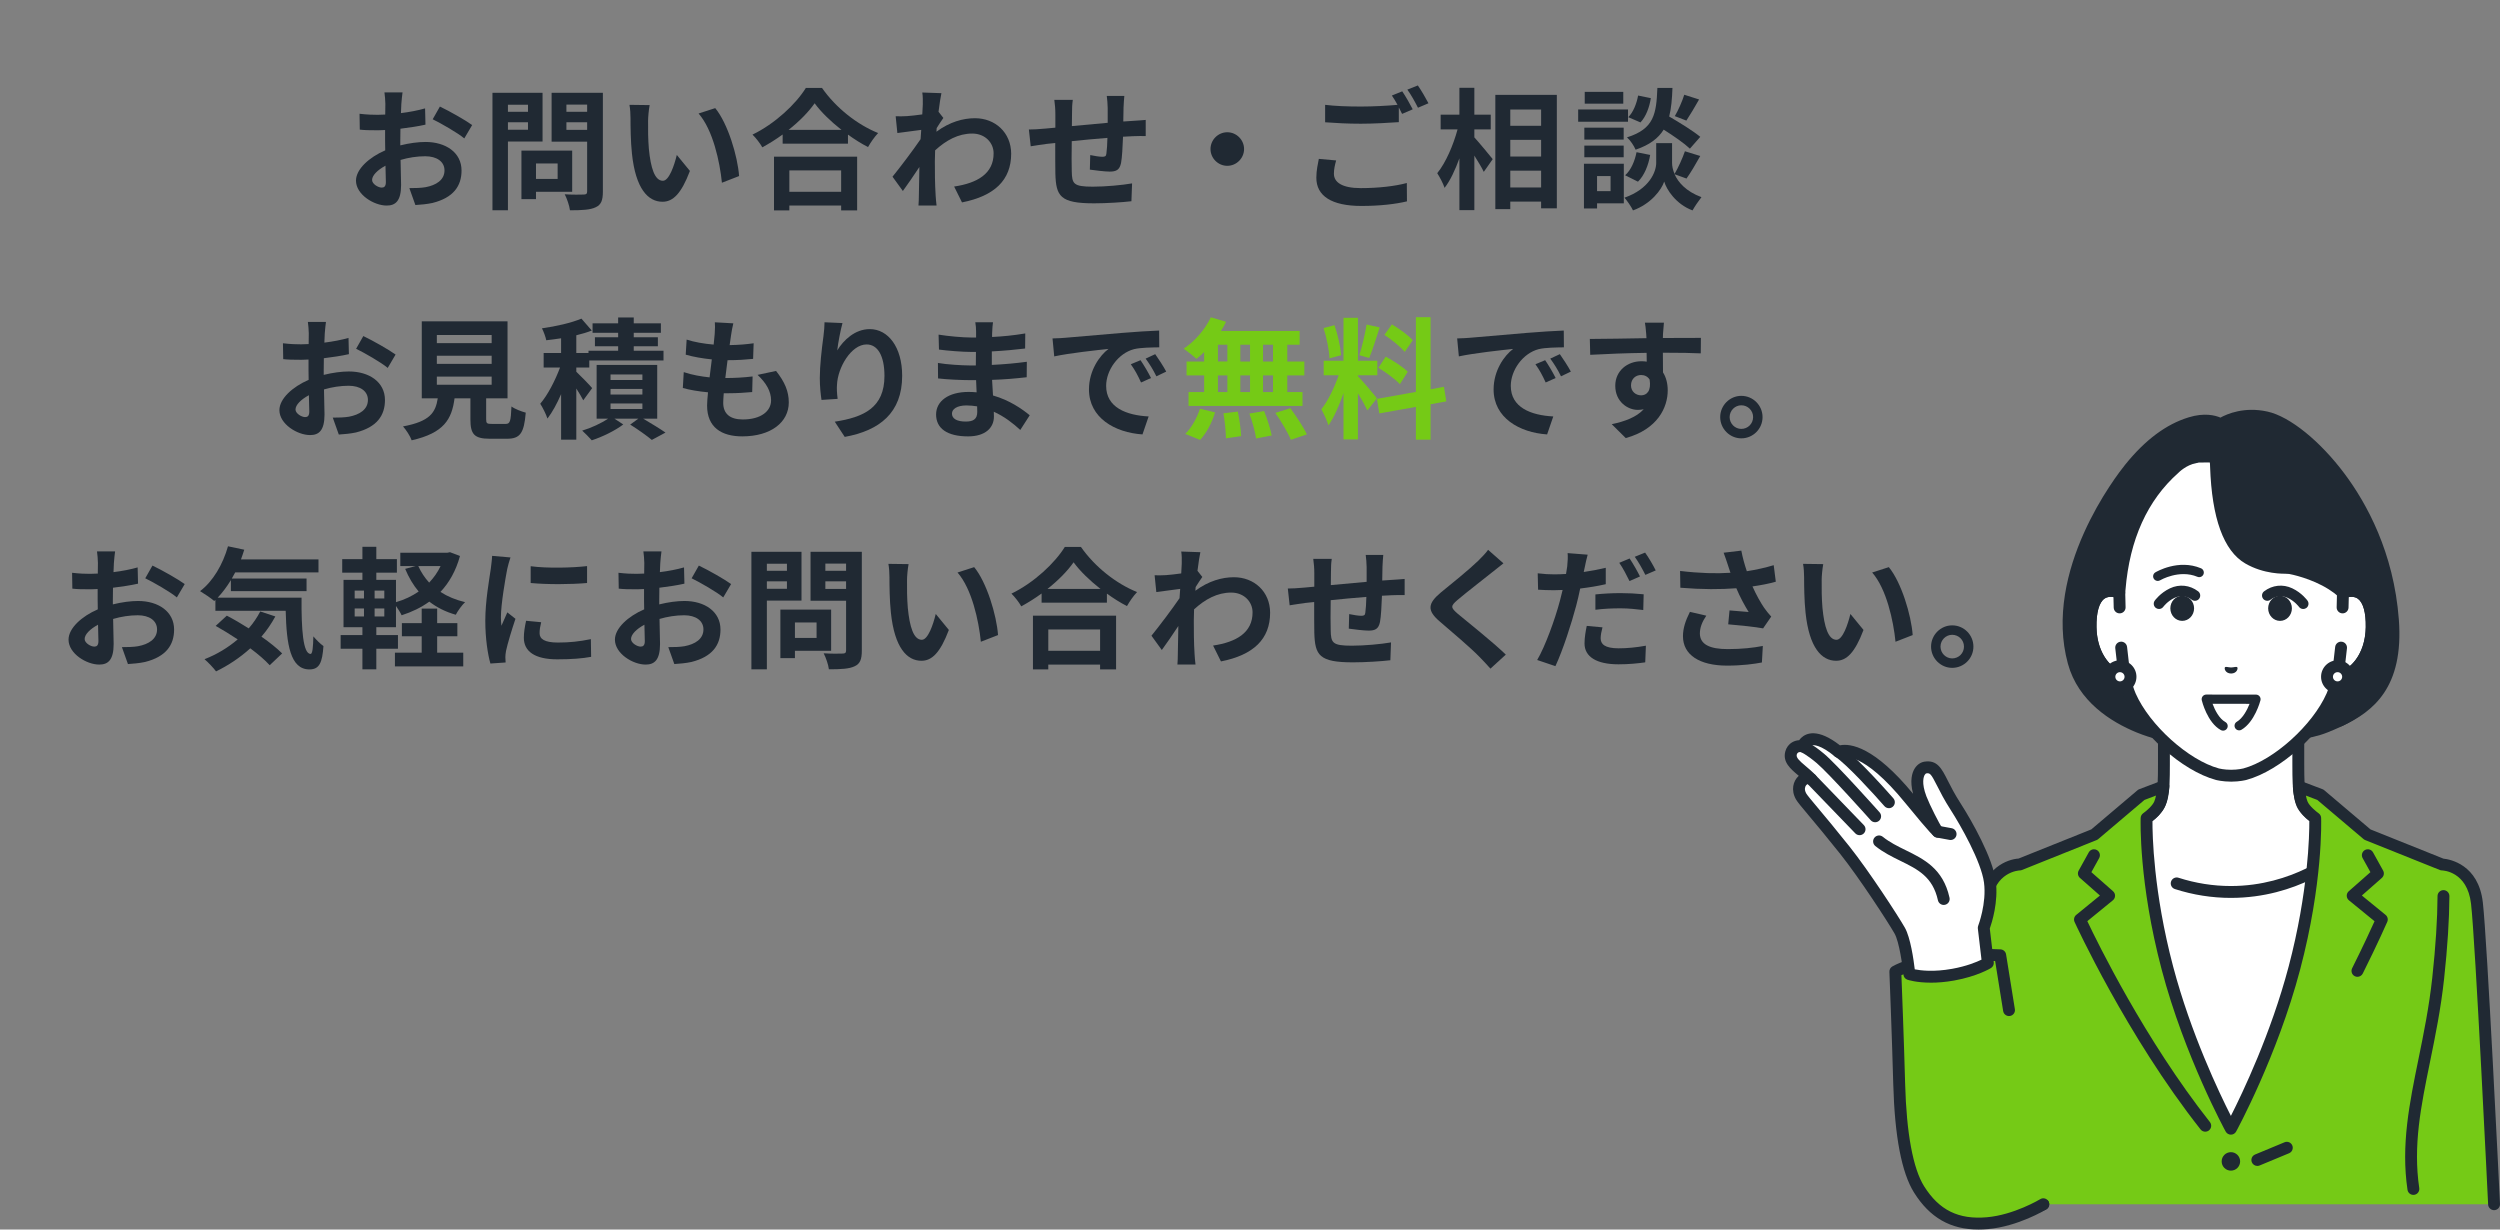 <?xml version="1.0" encoding="UTF-8"?>
<svg id="_レイヤー_1" data-name="レイヤー 1" xmlns="http://www.w3.org/2000/svg" width="610" height="300" viewBox="0 0 610 300">
  <rect x="0" y="0" width="610" height="300" fill="#808080" stroke="none"/>
  <defs>
    <style>
      .cls-1 {
        fill: #fff;
      }

      .cls-2 {
        fill: #202933;
      }

      .cls-3 {
        fill: #75ca16;
      }
    </style>
  </defs>
  <g>
    <g>
      <g>
        <path class="cls-1" d="m563.158,198.03c-2.063-2.322-2.371-3.998-2.371-11.523v-14.864l-16.393,9.66-16.393-9.66v14.864c0,7.525-.308,9.2-2.371,11.523-2.063,2.322-18.374,12.575-18.374,12.575l23.797,24.096h26.683l23.797-24.096s-16.311-10.253-18.374-12.575Z"/>
        <path class="cls-2" d="m557.735,236.151c-.368,0-.736-.139-1.018-.418-.569-.563-.575-1.48-.013-2.049l22.531-22.815c-4.272-2.712-15.338-9.824-17.161-11.876-2.468-2.778-2.737-4.984-2.737-12.485v-12.329l-14.209,8.373c-.453.267-1.018.267-1.471,0l-14.209-8.373v12.329c0,7.501-.269,9.707-2.737,12.485-1.823,2.052-12.889,9.164-17.161,11.876l22.531,22.815c.562.569.557,1.487-.013,2.049-.569.562-1.487.557-2.049-.013l-23.796-24.096c-.308-.313-.459-.748-.408-1.185.05-.436.296-.826.668-1.06,6.239-3.922,16.659-10.732,18.062-12.311,1.651-1.859,2.006-2.973,2.006-10.56v-14.864c0-.52.279-1,.73-1.258.451-.258,1.006-.254,1.454.01l15.658,9.227,15.658-9.227c.448-.264,1.003-.268,1.454-.01.452.258.73.738.73,1.258v14.864c0,7.587.354,8.702,2.006,10.561,1.403,1.579,11.823,8.389,18.061,12.311.372.234.618.624.668,1.06.051.436-.1.872-.408,1.185l-23.796,24.096c-.284.287-.657.431-1.031.431Z"/>
      </g>
      <g>
        <path class="cls-1" d="m507.684,213.655l10.387-4.957s10.275,8.94,26.267,8.94,26.267-8.94,26.267-8.94l10.387,4.957s-10.892,69.726-36.654,69.726-36.654-69.726-36.654-69.726Z"/>
        <path class="cls-2" d="m544.338,219.087c-4.624,0-9.223-.726-13.671-2.159-.762-.245-1.18-1.062-.935-1.823.245-.761,1.062-1.18,1.823-.935,4.16,1.34,8.46,2.019,12.782,2.019,15.22,0,25.218-8.499,25.317-8.585.605-.524,1.52-.458,2.043.145.524.604.461,1.517-.142,2.042-.436.38-10.872,9.296-27.218,9.296Z"/>
      </g>
      <g>
        <path class="cls-3" d="m595.856,210.931l-18.21-7.299-11.472-9.717-5.263-1.999s.155,2.695.788,4.21c.742,1.775,3.211,3.495,3.211,3.495,0,0,.533,15.342-5.081,36.588-5.615,21.246-15.491,39.196-15.491,39.196,0,0-9.876-17.95-15.491-39.196-5.615-21.246-5.081-36.588-5.081-36.588,0,0,2.469-1.72,3.211-3.495.633-1.515.909-4.256.909-4.256l-5.384,2.045-11.471,9.717-18.21,7.299s-7.441.144-8.515,9.409c-1.073,9.266-16.449,39.645-15.888,59.481.286,10.105,6.753,17.424,16.151,17.424,7.194,0,13.999-3.413,13.999-3.413h109.984s-3.107-64.226-4.18-73.492c-1.073-9.266-8.515-9.409-8.515-9.409Z"/>
        <path class="cls-2" d="m484.568,298.694c-10.049,0-17.286-7.744-17.599-18.832-.371-13.122,6.105-30.818,10.834-43.738,2.525-6.898,4.705-12.855,5.063-15.95.976-8.428,7.029-10.531,9.652-10.683l17.755-7.116,11.292-9.565c.125-.106.268-.191.422-.249l5.384-2.045c.47-.178.998-.101,1.396.205.398.305.611.795.56,1.295-.031.302-.317,3.004-1.014,4.67-.652,1.559-2.222,2.963-3.109,3.667-.018,3.183.21,17.196,5.044,35.487,4.316,16.331,11.254,30.852,14.09,36.436,2.836-5.585,9.774-20.105,14.09-36.436,4.834-18.291,5.062-32.304,5.044-35.487-.886-.704-2.457-2.108-3.109-3.667-.708-1.694-.88-4.385-.897-4.686-.028-.49.194-.961.59-1.252.396-.29.913-.359,1.371-.186l5.263,2c.154.058.296.143.422.249l11.292,9.565,17.791,7.131c1.564.16,8.542,1.395,9.616,10.668,1.067,9.208,4.061,70.964,4.188,73.589.039.799-.578,1.479-1.377,1.517-.801.031-1.479-.578-1.518-1.377-.031-.642-3.116-64.284-4.172-73.395-.917-7.917-6.851-8.122-7.103-8.127-.175-.003-.348-.038-.511-.104l-18.21-7.299c-.145-.058-.279-.139-.397-.239l-11.282-9.556-2.784-1.058c.101.535.23,1.054.393,1.443.473,1.132,2.151,2.482,2.702,2.865.374.261.604.683.62,1.139.022.635.477,15.799-5.128,37.008-5.596,21.173-15.522,39.343-15.622,39.525-.255.463-.741.751-1.269.751s-1.015-.288-1.269-.751c-.1-.181-10.027-18.352-15.623-39.525-5.605-21.209-5.15-36.373-5.128-37.008.016-.456.245-.878.62-1.139.821-.575,2.283-1.863,2.702-2.865.164-.391.306-.914.423-1.455l-2.814,1.069-11.282,9.556c-.119.101-.253.181-.397.239l-18.21,7.299c-.16.064-.33.099-.503.104-.27.009-6.206.305-7.112,8.127-.398,3.437-2.526,9.251-5.22,16.613-4.648,12.7-11.014,30.094-10.659,42.661.267,9.43,6.312,16.016,14.703,16.016,6.749,0,13.285-3.227,13.35-3.26.716-.359,1.585-.068,1.944.647.358.715.069,1.585-.646,1.944-.291.146-7.197,3.567-14.648,3.567Z"/>
      </g>
      <path class="cls-2" d="m575.216,238.346c-.218,0-.439-.049-.646-.153-.716-.358-1.006-1.228-.648-1.944,2.731-5.464,4.648-9.646,5.468-11.469l-6.253-5.106c-.33-.269-.524-.669-.532-1.095-.008-.425.172-.833.491-1.114l5.287-4.656-1.901-3.432c-.388-.7-.135-1.582.565-1.97.701-.388,1.582-.134,1.97.565l2.465,4.451c.33.595.201,1.34-.31,1.789l-4.879,4.297,5.787,4.725c.503.411.672,1.106.412,1.701-.022.051-2.253,5.154-5.978,12.608-.254.508-.766.801-1.297.801Z"/>
      <path class="cls-2" d="m538.079,276.133c-.428,0-.852-.189-1.138-.551-18.018-22.828-30.621-50.35-30.747-50.626-.272-.599-.107-1.306.403-1.722l5.787-4.725-4.879-4.297c-.51-.45-.639-1.194-.31-1.789l2.465-4.451c.388-.7,1.269-.954,1.969-.566.7.388.953,1.269.566,1.969l-1.9,3.432,5.287,4.656c.319.281.499.689.491,1.114-.008.426-.202.826-.532,1.095l-6.236,5.092c2.433,5.141,14.057,28.934,29.912,49.021.496.628.389,1.539-.24,2.035-.266.21-.582.312-.897.312Z"/>
      <path class="cls-2" d="m550.791,284.49c-.568,0-1.107-.336-1.339-.893-.307-.739.043-1.587.782-1.894l7.195-2.989c.74-.307,1.587.043,1.894.782.307.739-.043,1.587-.782,1.894l-7.195,2.989c-.182.075-.37.111-.555.111Z"/>
      <circle class="cls-2" cx="544.338" cy="283.382" r="2.254"/>
      <path class="cls-2" d="m588.863,291.553c-.706,0-1.325-.517-1.431-1.237-1.614-10.887.465-21.075,2.667-31.861,1.278-6.259,2.599-12.731,3.381-19.943.824-7.6,1.254-14.287,1.277-19.876.003-.798.652-1.443,1.449-1.443h.006c.8.003,1.446.655,1.443,1.455-.024,5.689-.459,12.477-1.294,20.176-.797,7.347-2.132,13.886-3.422,20.21-2.243,10.987-4.179,20.475-2.64,30.857.117.792-.429,1.529-1.221,1.646-.072.011-.144.016-.214.016Z"/>
    </g>
    <g>
      <g>
        <path class="cls-3" d="m498.567,293.832c-4.423,2.794-10.398,4.333-13.921,4.642-8.375.733-13.08-2.929-16.32-8.092-3.323-5.295-4.594-15.644-4.848-25.695-.266-10.506-1.021-27.623-1.021-27.623,0,0,3.917-2.351,12.305-3.391s13.288-.581,13.288-.581l2.223,13.545s2.964,8.002,6.585,22.813c3.244,13.267,5.49,21.994,1.708,24.382Z"/>
        <path class="cls-2" d="m482.727,300c-6.838,0-11.867-2.904-15.702-9.016-3.017-4.808-4.723-13.699-5.069-26.425-.334-12.254-.94-27.285-.946-27.435-.021-.529.248-1.028.702-1.301.17-.102,4.279-2.521,12.872-3.587.098-.014,3.124-.447,6.923-.606,3.801-.16,6.521.009,6.635.016.674.043,1.229.545,1.338,1.212.01.06.997,6.078,2.151,13.386.125.791-.415,1.533-1.205,1.657-.792.124-1.532-.415-1.657-1.205-.853-5.407-1.616-10.108-1.958-12.205-1.119-.034-2.971-.058-5.182.035-3.644.152-6.63.578-6.659.582-5.997.744-9.584,2.152-11.027,2.824.137,3.469.624,16.028.91,26.548.327,12.029,1.927,20.662,4.627,24.964,3.664,5.838,8.39,8.17,15.312,7.565,6.655-.582,12.958-4.376,13.021-4.414.684-.416,1.574-.199,1.991.484.416.683.2,1.574-.482,1.991-.28.17-6.929,4.184-14.277,4.826-.795.07-1.567.105-2.317.105Z"/>
      </g>
      <g>
        <g>
          <path class="cls-1" d="m485.041,234.967l-1.008-8.576s2.236-5.738,1.498-11.253c-.709-5.3-5.702-14.204-8.392-18.377-4.294-6.662-4.192-9.96-7.339-9.489-1.509.226-2.962,2.694-1.11,7.552.768,2.015,3.481,7.48,4.129,8.108-.514-.23-6.795-7.902-6.795-7.902-8.978-11.048-14.812-12.598-17.412-11.582-7.127-5.87-8.875-1.582-8.66-1.297-1.295-.349-2.586.246-2.94,1.577-.643,2.42,2.433,3.771,4.916,6.379-1.548-1.012-4.082,1.369-2.453,4.23.638,1.121,4.206,4.99,10.685,13.138,4.772,6.001,11.795,16.823,13.366,19.593,1.571,2.77,2.346,10.611,2.346,10.611,0,0,3.946,1.352,10.692.142,5.413-.972,8.476-2.852,8.476-2.852Z"/>
          <path class="cls-2" d="m471.148,239.772c-3.576,0-5.623-.682-5.744-.723-.536-.184-.916-.664-.972-1.228-.208-2.097-1.001-7.989-2.164-10.04-1.573-2.772-8.556-13.515-13.24-19.406-3.351-4.214-5.87-7.219-7.709-9.413-1.817-2.168-2.73-3.256-3.102-3.909-1.308-2.298-.645-4.5.591-5.663.032-.03.064-.059.097-.088-.05-.042-.099-.083-.149-.125-1.884-1.586-3.833-3.226-3.143-5.822.257-.966.859-1.765,1.697-2.249.516-.298,1.094-.466,1.695-.498.143-.209.309-.405.491-.579,1.207-1.157,4.013-2.405,9.444,1.824,2.646-.516,8.431.384,17.856,11.831-.87-3.243-.209-5.154.322-6.062.575-.984,1.475-1.633,2.468-1.782,3.105-.467,4.179,1.666,5.669,4.613.744,1.47,1.669,3.301,3.102,5.524,2.846,4.415,7.862,13.379,8.61,18.969.681,5.086-.965,10.237-1.455,11.62l.968,8.232c.066.561-.2,1.108-.681,1.404-.134.082-3.36,2.035-8.978,3.044-2.172.39-4.075.526-5.673.526Zm-3.945-3.255c1.437.287,4.615.683,9.106-.123,3.537-.635,5.997-1.666,7.177-2.24l-.892-7.593c-.028-.236.003-.474.089-.695.02-.053,2.089-5.472,1.412-10.535-.682-5.094-5.645-13.86-8.173-17.784-1.515-2.35-2.478-4.256-3.252-5.786-1.523-3.01-1.752-3.19-2.655-3.055-.071.011-.234.102-.395.378-.223.38-.849,1.882.425,5.224.797,2.09,3.263,6.942,3.811,7.61.48.491.551,1.254.164,1.825-.393.582-1.149.798-1.791.511-.349-.156-.827-.369-7.325-8.308-10.376-12.769-15.244-11.354-15.764-11.151-.49.191-1.043.103-1.448-.231-3.483-2.869-5.167-2.839-5.729-2.691-.327.085-.491.26-.563.364-.015.253-.097.502-.245.722-.347.513-.982.749-1.578.589-.304-.082-.601-.058-.816.066-.173.1-.286.258-.346.484-.197.741.522,1.441,2.208,2.86.736.619,1.569,1.321,2.356,2.147.507.533.535,1.361.064,1.927-.471.565-1.291.688-1.906.286-.05-.011-.283.057-.493.357-.168.24-.497.91.092,1.944.242.426,1.373,1.774,2.804,3.482,1.745,2.082,4.382,5.228,7.756,9.471,4.769,5.998,11.888,16.951,13.492,19.78,1.374,2.422,2.139,7.839,2.415,10.165Zm6.625-34.625c.005.005.011.01.016.016-.006-.006-.011-.011-.016-.016Zm-32.713-20.608s0,0,0,0h0Zm-.003-.003s0,0,0,0c0,0,0,0,0,0Zm-.003-.004s.001.002.002.003c0,0-.001-.002-.002-.003Z"/>
        </g>
        <path class="cls-2" d="m474.268,220.807c-.665,0-1.264-.461-1.414-1.137-1.268-5.748-4.93-7.549-9.172-9.633-2.054-1.01-4.179-2.054-6.101-3.606-.623-.503-.72-1.415-.218-2.038.503-.622,1.416-.72,2.038-.218,1.671,1.349,3.56,2.278,5.56,3.26,4.501,2.213,9.155,4.501,10.723,11.61.172.782-.321,1.555-1.103,1.727-.105.023-.21.034-.314.034Z"/>
        <path class="cls-2" d="m460.891,197.195c-.404,0-.806-.168-1.092-.496-2.382-2.73-9.178-10.213-11.977-12.038-.67-.437-.859-1.335-.422-2.005.437-.67,1.335-.859,2.005-.422,3.706,2.417,12.217,12.147,12.577,12.56.526.603.464,1.518-.139,2.045-.275.24-.614.357-.952.357Z"/>
        <path class="cls-2" d="m457.538,200.626c-.399,0-.796-.164-1.082-.485-.102-.115-10.253-11.494-13.221-13.982-2.499-2.094-3.818-2.663-3.831-2.668-.732-.309-1.085-1.152-.784-1.888.302-.735,1.131-1.094,1.87-.799.169.067,1.734.727,4.606,3.134,3.129,2.622,13.1,13.801,13.523,14.275.532.597.48,1.513-.118,2.046-.276.246-.621.367-.963.367Z"/>
        <path class="cls-2" d="m453.736,203.782c-.379,0-.758-.148-1.042-.442l-11.806-12.227c-.556-.576-.54-1.493.036-2.049.576-.556,1.493-.539,2.049.036l11.806,12.227c.556.576.54,1.493-.036,2.049-.281.271-.644.407-1.007.407Z"/>
        <path class="cls-2" d="m475.951,204.96c-.087,0-.176-.008-.265-.025l-3.13-.578c-.787-.145-1.307-.901-1.162-1.688.145-.787.902-1.308,1.688-1.162l3.13.578c.787.145,1.307.901,1.162,1.688-.129.698-.738,1.186-1.423,1.186Z"/>
      </g>
    </g>
    <g>
      <g>
        <path class="cls-2" d="m544.393,180.477s-11.883,1.251-22.534-3.113c-7.057-2.891-13.73-7.889-15.891-15.791-5.423-19.83,8.316-40.733,13.726-47.31,5.274-6.411,10.352-9.69,14.764-11.047,4.862-1.496,7.386.34,7.386.34,0,0,4.45-3.186,11.097-1.719,8.897,1.963,28.76,20.618,30.933,49.427,1.458,19.334-7.612,24.083-15.897,27.423-9.022,3.636-23.584,1.79-23.584,1.79Z"/>
        <path class="cls-2" d="m540.234,182.099c-4.527,0-11.933-.53-18.924-3.394-6.247-2.56-14.222-7.543-16.739-16.75-6.217-22.734,11.91-46.023,13.997-48.603,4.901-6.058,9.959-9.827,15.464-11.521,3.824-1.177,6.463-.491,7.755.065,1.668-.919,5.854-2.713,11.466-1.474,5.454,1.204,12.848,7.168,18.837,15.195,5.353,7.175,11.994,19.164,13.228,35.539,1.252,16.6-6.257,22.449-13.768,25.981-.724.34-1.587.029-1.928-.695-.341-.724-.03-1.587.695-1.928,6.95-3.268,13.228-8.334,12.111-23.141-1.183-15.68-7.538-27.157-12.661-34.024-6.33-8.484-13.322-13.256-17.139-14.098-5.951-1.314-9.902,1.454-9.941,1.482-.508.363-1.192.361-1.696-.006-.064-.042-2.093-1.362-6.108-.127-4.937,1.519-9.537,4.978-14.063,10.574-1.992,2.462-19.292,24.674-13.455,46.016,2.207,8.069,9.398,12.52,15.043,14.832,10.171,4.168,21.718,3.025,21.834,3.012.792-.082,1.508.494,1.592,1.29.083.796-.493,1.508-1.289,1.592-.178.019-1.803.181-4.311.181Z"/>
        <path class="cls-1" d="m540.683,113.154s.129,18.549,7.88,23.075c4.657,2.719,9.731,2.29,9.731,2.29,0,0,3.651.47,7.193,2.21,2.324,1.141,4.878,2.789,6.191,3.863,3.021-1.144,7.157-.4,7.014,8.448-.127,7.837-4.846,12.036-8.327,12.47-.348,1.496-.788,2.958-1.345,4.262-3.607,8.183-13.395,16.993-21.276,19.129,0,0-1.407.372-3.351.372s-3.351-.372-3.351-.372c-7.881-2.137-17.669-10.946-21.276-19.129-.557-1.304-.996-2.766-1.345-4.262-3.482-.434-8.2-4.633-8.327-12.47-.143-8.849,3.993-9.592,7.014-8.448v-.074c.27-2.156.616-18.843,13.417-30.194,0,0,2.43-2.291,5.041-1.456l5.093-.044.024.331Z"/>
        <g>
          <path class="cls-1" d="m517.195,148.216l-.087-3.624c-3.021-1.144-7.157-.4-7.014,8.448.127,7.837,4.846,12.036,8.327,12.47l-.853-7.493-.374-9.802Z"/>
          <path class="cls-2" d="m518.422,166.96c-.059,0-.119-.004-.179-.011-4.552-.568-9.463-5.627-9.597-13.885-.076-4.679.993-7.83,3.177-9.364,1.584-1.114,3.643-1.278,5.798-.463.551.209.921.731.935,1.32l.087,3.623c.019.8-.614,1.464-1.414,1.483-.807.023-1.464-.614-1.484-1.414l-.061-2.558c-.684-.122-1.505-.107-2.196.378-1.312.922-2.004,3.389-1.946,6.947.091,5.587,2.686,9.05,5.184,10.416l-.597-5.251c-.091-.795.48-1.513,1.276-1.603.794-.091,1.513.481,1.603,1.276l.852,7.493c.05.441-.105.881-.42,1.194-.273.27-.64.419-1.019.419Z"/>
        </g>
        <g>
          <path class="cls-1" d="m571.679,144.592l-.087,3.624-.374,9.802-.852,7.493c3.482-.434,8.2-4.633,8.327-12.47.143-8.849-3.993-9.592-7.014-8.448Z"/>
          <path class="cls-2" d="m570.365,166.96c-.379,0-.746-.149-1.019-.419-.316-.313-.471-.752-.42-1.194l.853-7.493c.09-.795.808-1.365,1.603-1.276.795.091,1.366.808,1.276,1.603l-.597,5.251c2.498-1.366,5.094-4.829,5.184-10.416.058-3.557-.634-6.024-1.946-6.947-.69-.485-1.512-.501-2.196-.378l-.062,2.558c-.02.8-.697,1.434-1.484,1.414-.8-.019-1.433-.683-1.414-1.483l.087-3.623c.014-.589.384-1.111.935-1.32,2.154-.816,4.213-.651,5.798.462,2.184,1.535,3.254,4.686,3.177,9.365-.134,8.258-5.045,13.317-9.597,13.885-.06.007-.12.011-.179.011Z"/>
        </g>
        <path class="cls-2" d="m558.291,139.967c-.318,0-.639-.105-.906-.321-.279-.225-6.85-5.659-8.365-18.222-.096-.795.471-1.516,1.265-1.612.796-.095,1.517.471,1.612,1.265,1.365,11.319,7.254,16.269,7.313,16.318.617.506.71,1.418.207,2.036-.287.352-.704.536-1.125.536Z"/>
        <path class="cls-2" d="m544.393,190.722c-2.107,0-3.656-.402-3.721-.42-8.279-2.245-18.456-11.378-22.232-19.946-.453-1.061-.856-2.268-1.205-3.605-4.241-1.131-8.466-6.037-8.59-13.687-.076-4.679.993-7.83,3.177-9.365,1.133-.796,2.508-1.106,3.988-.922,1.2-12.556,5.813-22.48,13.717-29.506.368-.368,2.687-2.579,5.839-3.111.79-.135,1.536.398,1.67,1.187.133.789-.399,1.537-1.188,1.67-2.395.404-4.26,2.29-4.278,2.308-.027.028-.055.055-.084.081-7.522,6.67-11.849,16.238-12.861,28.437-.026.319-.048.573-.068.757-.003.472-.236.914-.625,1.183-.392.27-.891.331-1.337.163-.712-.269-2.06-.612-3.106.123-1.312.922-2.004,3.389-1.946,6.947.114,7.033,4.196,10.699,7.058,11.056.602.075,1.094.518,1.232,1.11.359,1.541.785,2.894,1.266,4.021,3.407,7.731,12.907,16.289,20.323,18.3,0,0,1.261.321,2.972.321s2.971-.321,2.984-.325c7.403-2.007,16.903-10.566,20.317-18.312.475-1.113.901-2.466,1.259-4.006.138-.591.63-1.034,1.232-1.11,2.862-.357,6.944-4.023,7.058-11.056.058-3.557-.634-6.024-1.946-6.947-1.045-.734-2.394-.393-3.105-.123-.507.191-1.078.085-1.481-.277-.739-.664-1.583-1.296-2.507-1.879-4.235-2.671-9.088-3.651-9.989-3.815-1.048.055-5.865.142-10.382-2.495-5.259-3.071-8.143-11.003-8.571-23.576-.009-.279-.017-.508-.026-.68-.086-1.776-.961-2.656-.998-2.692-.59-.54-.622-1.448-.082-2.039.541-.59,1.466-.623,2.056-.083.181.166,1.775,1.706,1.919,4.673.009.183.017.426.027.722.392,11.513,2.793,18.636,7.136,21.172,4.181,2.442,8.835,2.1,8.881,2.097.114-.009.232-.005.345.013.244.039,6.044.982,11.23,4.253.807.509,1.564,1.054,2.259,1.626,1.843-.485,3.577-.234,4.954.733,2.184,1.535,3.254,4.686,3.177,9.365-.124,7.651-4.349,12.556-8.59,13.687-.348,1.336-.75,2.54-1.198,3.59-3.783,8.584-13.96,17.717-22.23,19.959-.074.02-1.623.422-3.73.422Z"/>
        <g>
          <path class="cls-1" d="m572.941,165.135c0,1.423-1.155,2.575-2.578,2.574-1.423,0-2.575-1.155-2.574-2.578,0-1.423,1.155-2.575,2.578-2.574,1.423,0,2.575,1.155,2.574,2.578Z"/>
          <path class="cls-2" d="m570.365,169.158h-.003c-2.219-.002-4.024-1.808-4.022-4.028.002-2.218,1.807-4.022,4.025-4.022h.003c1.075,0,2.086.42,2.845,1.181.76.761,1.178,1.772,1.177,2.847,0,1.075-.42,2.085-1.181,2.845-.76.759-1.77,1.177-2.844,1.177Zm0-5.152c-.621,0-1.127.505-1.127,1.126,0,.301.117.584.33.797.213.213.496.33.797.33h0c.301,0,.583-.117.796-.33.213-.213.33-.496.33-.796h0c0-.301-.117-.584-.33-.797-.213-.213-.496-.33-.796-.331h0Z"/>
        </g>
        <g>
          <path class="cls-1" d="m519.844,165.135c0,1.423-1.155,2.575-2.578,2.574-1.423,0-2.575-1.155-2.574-2.578,0-1.423,1.155-2.575,2.578-2.574,1.423,0,2.575,1.155,2.574,2.578Z"/>
          <path class="cls-2" d="m517.268,169.158h-.003c-2.219-.002-4.024-1.808-4.022-4.028.002-2.218,1.807-4.022,4.025-4.022h.003c2.219.001,4.024,1.808,4.022,4.028-.002,2.218-1.807,4.022-4.025,4.022Zm0-5.152c-.621,0-1.127.505-1.127,1.126,0,.622.505,1.128,1.126,1.128h0c.621,0,1.127-.505,1.127-1.126h1.449s-1.449,0-1.449,0c0-.622-.505-1.127-1.126-1.128h0Z"/>
        </g>
      </g>
      <g>
        <path class="cls-2" d="m542.892,162.821c.207-.24.766.026,1.501.042.735-.017,1.294-.284,1.501-.044.214.248-.033,1.486-1.5,1.524-1.467-.037-1.715-1.274-1.502-1.522Z"/>
        <path class="cls-2" d="m542.432,178.281c-.183,0-.369-.045-.541-.139-3.32-1.822-4.605-7.058-4.658-7.28-.08-.336-.002-.69.212-.96s.54-.429.885-.429h0l12.128.009c.348,0,.678.162.891.438.213.276.287.635.199.973-.056.214-1.401,5.272-4.625,7.161-.537.313-1.228.134-1.542-.403-.314-.537-.134-1.227.403-1.542,1.457-.853,2.517-2.867,3.111-4.373l-9.032-.007c.575,1.544,1.628,3.623,3.112,4.438.546.299.745.985.446,1.53-.205.374-.591.585-.989.585Z"/>
        <g>
          <path class="cls-2" d="m526.8,148.594c-.259,0-.519-.078-.746-.239-.577-.412-.714-1.21-.305-1.789.054-.077,1.357-1.895,3.726-3.016,2.28-1.079,4.849-.806,6.871.733.566.431.676,1.239.245,1.805-.431.566-1.239.676-1.805.245-1.841-1.4-3.687-.702-4.209-.455-1.735.822-2.718,2.166-2.728,2.18-.252.35-.648.536-1.049.536Z"/>
          <path class="cls-2" d="m526.491,141.749c-.384,0-.757-.195-.968-.548-.319-.533-.148-1.223.385-1.544.227-.136,5.61-3.312,11.133-.996.574.241.844.901.603,1.475-.241.574-.902.844-1.475.603-4.452-1.867-9.055.823-9.101.85-.181.108-.38.159-.576.159Z"/>
          <ellipse class="cls-2" cx="532.46" cy="148.436" rx="2.898" ry="3.059"/>
          <path class="cls-2" d="m561.987,148.598c-.404,0-.802-.19-1.053-.545-.006-.009-.989-1.353-2.724-2.175-.523-.247-2.368-.945-4.209.455-.566.431-1.374.321-1.805-.245s-.321-1.374.245-1.805c2.022-1.539,4.591-1.813,6.871-.733,2.369,1.122,3.671,2.94,3.726,3.016.411.581.272,1.384-.308,1.795-.226.16-.485.236-.742.236Z"/>
          <ellipse class="cls-2" cx="556.327" cy="148.436" rx="2.898" ry="3.059"/>
        </g>
      </g>
    </g>
  </g>
  <g>
    <path class="cls-2" d="m97.928,25.326c-.032.704-.063,1.472-.096,2.272,2.111-.256,4.224-.672,5.888-1.152l.096,3.968c-1.824.416-4.031.736-6.111.992-.032.96-.032,1.952-.032,2.88v1.184c2.176-.544,4.384-.832,6.144-.832,4.928,0,8.8,2.56,8.8,6.976,0,3.776-1.984,6.624-7.072,7.903-1.472.32-2.88.416-4.191.512l-1.472-4.128c1.439,0,2.815-.032,3.936-.224,2.592-.48,4.64-1.76,4.64-4.096,0-2.176-1.92-3.456-4.703-3.456-1.984,0-4.064.32-6.016.896.063,2.528.128,5.024.128,6.112,0,3.968-1.408,5.023-3.521,5.023-3.104,0-7.487-2.688-7.487-6.08,0-2.784,3.2-5.695,7.136-7.392-.032-.768-.032-1.536-.032-2.271v-2.688c-.607.032-1.184.064-1.695.064-2.145,0-3.392-.032-4.48-.16l-.063-3.872c1.888.224,3.264.256,4.416.256.575,0,1.216-.032,1.855-.064.032-1.12.032-2.048.032-2.592,0-.672-.128-2.24-.225-2.815h4.416c-.096.576-.224,1.952-.288,2.784Zm-4.8,20.446c.576,0,1.024-.256,1.024-1.344,0-.8-.032-2.272-.096-4-1.952,1.056-3.265,2.368-3.265,3.488,0,.992,1.504,1.855,2.336,1.855Zm22.079-15.263l-1.92,3.264c-1.536-1.312-5.728-3.712-7.712-4.671l1.76-3.104c2.464,1.184,6.176,3.296,7.872,4.512Z"/>
    <path class="cls-2" d="m123.935,34.542v16.767h-3.775v-28.67h12.224v11.903h-8.448Zm0-8.991v1.728h4.896v-1.728h-4.896Zm4.896,6.111v-1.824h-4.896v1.824h4.896Zm1.951,15.135v1.792h-3.552v-11.839h12.384v10.047h-8.832Zm0-6.911v3.775h5.28v-3.775h-5.28Zm16.319,6.879c0,2.112-.416,3.2-1.76,3.808-1.312.64-3.328.736-6.271.736-.129-1.088-.736-2.88-1.28-3.904,1.855.128,4.031.096,4.64.064.607,0,.832-.192.832-.768v-12.127h-8.672v-11.935h12.512v24.126Zm-8.896-21.247v1.76h5.056v-1.76h-5.056Zm5.056,6.176v-1.856h-5.056v1.856h5.056Z"/>
    <path class="cls-2" d="m158.133,29.55c-.032,2.08,0,4.479.192,6.784.447,4.607,1.407,7.775,3.424,7.775,1.504,0,2.783-3.744,3.392-6.304l3.199,3.904c-2.111,5.567-4.127,7.52-6.688,7.52-3.52,0-6.56-3.168-7.455-11.743-.32-2.944-.352-6.688-.352-8.64,0-.896-.064-2.271-.257-3.264l4.928.064c-.224,1.152-.384,3.008-.384,3.904Zm22.206,13.407l-4.191,1.632c-.512-5.152-2.208-12.927-5.695-16.895l4.063-1.312c3.04,3.68,5.472,11.679,5.823,16.575Z"/>
    <path class="cls-2" d="m200.567,21.455c3.424,4.896,8.607,8.959,13.695,11.007-.928.992-1.792,2.24-2.464,3.424-1.632-.832-3.296-1.888-4.896-3.04v2.208h-15.936v-2.24c-1.567,1.152-3.264,2.208-4.959,3.136-.512-.928-1.568-2.304-2.4-3.104,5.504-2.656,10.624-7.488,13.023-11.391h3.936Zm-11.711,16.767h20.286v13.119h-3.903v-1.184h-12.639v1.184h-3.744v-13.119Zm16.479-6.527c-2.655-2.08-5.023-4.384-6.56-6.496-1.504,2.144-3.743,4.416-6.367,6.496h12.927Zm-12.734,9.887v5.215h12.639v-5.215h-12.639Z"/>
    <path class="cls-2" d="m225.032,22.574l4.672.16c-.192.896-.448,2.528-.704,4.543l1.184,1.504c-.448.576-1.088,1.632-1.632,2.464-.032.288-.032.608-.063.896,3.231-2.4,6.527-3.296,9.407-3.296,4.928,0,8.799,3.488,8.831,8.64,0,6.463-4.063,10.335-11.999,11.903l-1.92-3.872c5.632-.832,9.663-3.136,9.631-8.127,0-2.496-2.016-4.8-5.215-4.8-3.393,0-6.368,1.632-9.056,4.096-.032.928-.064,1.856-.064,2.688,0,2.624,0,5.312.192,8.319.032.576.128,1.728.224,2.464h-4.415c.063-.704.096-1.856.096-2.368.064-2.496.096-4.352.128-7.04-1.344,2.016-2.912,4.352-4.031,5.855l-2.528-3.488c1.824-2.24,5.023-6.463,6.848-9.151.064-.736.128-1.504.16-2.271-1.568.192-4.032.512-5.824.768l-.415-4.096c.928.032,1.663.032,2.783-.032.928-.064,2.336-.224,3.712-.416.063-1.216.128-2.112.128-2.464,0-.928.032-1.888-.128-2.88Z"/>
    <path class="cls-2" d="m274.145,26.19c-.031,1.248-.031,2.4-.063,3.456.864-.064,1.664-.128,2.399-.16.896-.064,2.145-.128,3.072-.224v3.936c-.544-.032-2.24,0-3.072.032-.704.032-1.535.064-2.464.128-.096,2.432-.224,5.056-.479,6.399-.353,1.696-1.152,2.112-2.784,2.112-1.151,0-3.712-.32-4.831-.48l.096-3.552c.992.224,2.304.416,2.943.416s.929-.128.992-.736c.128-.864.224-2.336.256-3.872-2.848.224-5.983.512-8.703.8-.032,2.944-.064,5.888,0,7.264.063,3.136.352,3.84,5.151,3.84,3.136,0,7.168-.384,9.567-.8l-.16,4.352c-2.144.256-6.079.512-9.119.512-8.287,0-9.279-1.728-9.439-7.264-.032-1.375-.032-4.479-.032-7.455-.863.096-1.6.16-2.144.224-1.023.128-3.008.448-3.84.576l-.447-4.096c.928,0,2.399-.064,4.031-.224.576-.064,1.408-.128,2.432-.224v-3.232c0-1.312-.096-2.4-.256-3.552h4.512c-.16,1.088-.192,1.984-.192,3.328,0,.736-.031,1.824-.031,3.072,2.72-.256,5.823-.544,8.735-.8v-3.616c0-.8-.128-2.304-.225-2.944h4.288c-.064.512-.16,1.92-.192,2.784Z"/>
    <path class="cls-2" d="m303.553,36.365c0,2.24-1.855,4.096-4.096,4.096s-4.096-1.856-4.096-4.096,1.855-4.096,4.096-4.096,4.096,1.856,4.096,4.096Z"/>
    <path class="cls-2" d="m325.474,42.381c0,2.08,1.952,3.52,6.56,3.52,4.319,0,8.415-.48,11.231-1.248l.032,4.479c-2.784.672-6.624,1.12-11.104,1.12-7.327,0-11.007-2.464-11.007-6.88,0-1.855.384-3.392.607-4.607l4.224.384c-.32,1.152-.544,2.176-.544,3.232Zm19.23-15.711l-2.592,1.12c-.224-.48-.512-1.024-.8-1.568v3.583c-2.239.16-6.207.384-9.247.384-3.36,0-6.144-.16-8.735-.352v-4.256c2.367.288,5.344.416,8.703.416,3.04,0,6.495-.192,8.959-.416-.447-.832-.928-1.632-1.375-2.272l2.527-1.024c.8,1.152,1.952,3.2,2.56,4.384Zm3.84-1.472l-2.56,1.088c-.672-1.344-1.696-3.2-2.592-4.416l2.56-1.024c.832,1.184,2.016,3.232,2.592,4.352Z"/>
    <path class="cls-2" d="m359.742,33.518c1.12,1.216,3.84,4.512,4.479,5.312l-2.176,3.104c-.479-1.024-1.407-2.528-2.304-3.968v13.311h-3.647v-12.639c-1.024,2.816-2.24,5.439-3.616,7.199-.352-1.088-1.184-2.624-1.791-3.583,2.079-2.528,3.936-6.879,4.959-10.688h-4.127v-3.583h4.575v-6.56h3.647v6.56h4v3.583h-4v1.952Zm20.127-10.367v27.678h-3.84v-1.632h-7.52v1.824h-3.647v-27.87h15.007Zm-11.359,3.583v3.968h7.52v-3.968h-7.52Zm0,7.392v4.063h7.52v-4.063h-7.52Zm7.52,11.615v-4.096h-7.52v4.096h7.52Z"/>
    <path class="cls-2" d="m397.233,29.71h-12.159v-3.008h12.159v3.008Zm-1.024,19.902h-6.527v1.248h-3.199v-10.911h9.727v9.663Zm-.031-15.551h-9.6v-2.912h9.6v2.912Zm-9.6,1.472h9.6v2.848h-9.6v-2.848Zm9.503-10.239h-9.407v-2.88h9.407v2.88Zm-6.399,17.663v3.68h3.296v-3.68h-3.296Zm18.911-.448c.863,1.952,2.783,4.192,6.56,5.6-.672.864-1.664,2.304-2.176,3.232-4.032-1.504-6.336-5.056-6.912-7.04-.64,1.984-3.199,5.439-7.615,7.04-.384-.864-1.408-2.336-2.08-3.104,6.112-2.144,7.744-6.335,7.744-8.479v-4.832h3.871v4.832c0,.704.16,1.664.608,2.688.896-1.536,1.951-3.84,2.527-5.536l3.744,1.152c-1.12,2.016-2.368,4.128-3.36,5.504l-2.911-1.056Zm-12.063.256c1.408-1.216,2.368-3.456,2.784-5.631l3.327.672c-.416,2.464-1.407,4.992-2.976,6.527l-3.136-1.568Zm15.807-6.495c-1.344-1.28-3.968-3.104-6.399-4.64-1.312,2.112-3.392,3.711-6.848,4.896-.384-.928-1.312-2.336-2.111-3.008,6.655-2.08,7.167-5.728,7.423-12.063h3.681c-.097,2.656-.288,4.959-.801,6.975,2.624,1.536,5.855,3.52,7.584,4.96l-2.528,2.88Zm-9.535-12.319c-.319,2.112-1.151,4.479-2.527,5.919l-2.977-1.28c1.185-1.152,2.048-3.296,2.4-5.28l3.104.64Zm11.775.32c-1.056,1.856-2.208,3.808-3.104,5.152l-2.816-1.088c.832-1.408,1.824-3.648,2.304-5.216l3.616,1.152Z"/>
    <path class="cls-2" d="m79.243,81.326c-.032.704-.063,1.472-.096,2.272,2.111-.256,4.224-.672,5.888-1.152l.096,3.968c-1.824.416-4.031.736-6.111.992-.032.96-.032,1.952-.032,2.88v1.184c2.176-.544,4.384-.832,6.144-.832,4.928,0,8.8,2.56,8.8,6.976,0,3.776-1.984,6.624-7.072,7.903-1.472.32-2.88.416-4.191.512l-1.472-4.128c1.439,0,2.815-.032,3.936-.224,2.592-.48,4.64-1.76,4.64-4.096,0-2.176-1.92-3.456-4.703-3.456-1.984,0-4.064.32-6.016.896.063,2.528.128,5.024.128,6.112,0,3.968-1.408,5.023-3.521,5.023-3.104,0-7.487-2.688-7.487-6.08,0-2.784,3.2-5.695,7.136-7.392-.032-.768-.032-1.536-.032-2.271v-2.688c-.607.032-1.184.064-1.695.064-2.145,0-3.392-.032-4.48-.16l-.063-3.872c1.888.224,3.264.256,4.416.256.575,0,1.216-.032,1.855-.064.032-1.12.032-2.048.032-2.592,0-.672-.128-2.24-.225-2.815h4.416c-.096.576-.224,1.952-.288,2.784Zm-4.8,20.446c.576,0,1.024-.256,1.024-1.344,0-.8-.032-2.272-.096-4-1.952,1.056-3.265,2.368-3.265,3.488,0,.992,1.504,1.855,2.336,1.855Zm22.079-15.263l-1.92,3.264c-1.536-1.312-5.728-3.712-7.712-4.671l1.76-3.104c2.464,1.184,6.176,3.296,7.872,4.512Z"/>
    <path class="cls-2" d="m123.357,103.437c1.088,0,1.28-.544,1.44-4.256.8.608,2.495,1.248,3.487,1.504-.416,5.056-1.408,6.368-4.575,6.368h-4.224c-3.809,0-4.704-1.152-4.704-4.736v-5.12h-3.872c-.672,5.088-2.56,8.448-10.463,10.239-.352-1.024-1.376-2.592-2.111-3.392,6.559-1.216,7.935-3.36,8.479-6.848h-3.903v-18.783h20.927v18.783h-5.216v5.088c0,1.024.192,1.152,1.408,1.152h3.327Zm-16.767-19.71h13.375v-1.984h-13.375v1.984Zm0,5.056h13.375v-1.984h-13.375v1.984Zm0,5.087h13.375v-1.984h-13.375v1.984Z"/>
    <path class="cls-2" d="m142.315,97.677c-.352-.736-1.024-1.824-1.696-2.88v12.479h-3.711v-11.104c-.992,2.304-2.145,4.416-3.328,5.952-.352-1.088-1.152-2.656-1.76-3.616,1.823-2.112,3.647-5.664,4.831-8.831h-3.999v-3.552h4.256v-3.584c-1.248.192-2.464.352-3.616.48-.16-.8-.64-2.112-1.056-2.912,3.455-.48,7.231-1.344,9.631-2.368l2.528,2.912c-1.152.448-2.432.832-3.776,1.152v4.32h2.977v-.544h7.231v-1.088h-5.664v-2.208h5.664v-1.088h-6.24v-2.304h6.24v-1.439h3.808v1.439h6.623v2.304h-6.623v1.088h5.888v2.208h-5.888v1.088h7.264v2.368h-18.111v1.728h-3.168v1.023c1.024.96,3.328,3.328,3.872,4l-2.176,2.976Zm14.623,4.48c1.952,1.152,4.159,2.496,5.439,3.392l-3.328,1.792c-1.184-.992-3.392-2.56-5.279-3.744l1.984-1.44h-5.824l2.144,1.408c-1.951,1.504-5.119,3.04-7.679,3.872-.576-.672-1.632-1.696-2.336-2.368,2.176-.64,4.703-1.824,6.304-2.912h-2.784v-13.119h14.783v13.119h-3.424Zm-7.968-9.439h7.775v-1.344h-7.775v1.344Zm0,3.552h7.775v-1.376h-7.775v1.376Zm0,3.52h7.775v-1.344h-7.775v1.344Z"/>
    <path class="cls-2" d="m178.386,81.742c-.096.544-.225,1.408-.353,2.464,2.305-.032,4.353-.224,5.856-.448l-.129,3.808c-1.919.192-3.68.32-6.239.32-.191,1.408-.384,2.912-.544,4.352h.224c1.984,0,4.353-.128,6.432-.384l-.096,3.808c-1.792.16-3.647.288-5.663.288h-1.28c-.064.96-.128,1.76-.128,2.335,0,2.656,1.632,4.064,4.768,4.064,4.479,0,6.911-2.048,6.911-4.672,0-2.176-1.184-4.224-3.296-6.208l4.512-.96c2.112,2.688,3.104,4.96,3.104,7.68,0,4.832-4.352,8.287-11.359,8.287-5.023,0-8.575-2.176-8.575-7.519,0-.768.096-1.92.224-3.232-2.336-.224-4.447-.576-6.144-1.056l.224-3.872c2.08.704,4.224,1.056,6.304,1.28.192-1.44.384-2.944.544-4.383-2.208-.224-4.479-.608-6.367-1.152l.224-3.68c1.856.608,4.256,1.024,6.592,1.216.096-.992.192-1.856.256-2.592.096-1.504.096-2.144.032-2.848l4.512.256c-.288,1.152-.416,2.016-.544,2.848Z"/>
    <path class="cls-2" d="m204.29,85.486c1.536-2.496,4.319-5.184,7.936-5.184,4.447,0,7.903,4.352,7.903,11.391,0,9.055-5.535,13.375-14.015,14.911l-2.433-3.712c7.104-1.088,12.128-3.424,12.128-11.167,0-4.928-1.664-7.68-4.352-7.68-3.776,0-7.072,5.664-7.232,9.887-.063.864-.031,1.888.16,3.392l-3.936.256c-.191-1.248-.416-3.2-.416-5.344,0-2.976.448-6.943.896-10.239.159-1.216.256-2.496.256-3.36l4.384.192c-.448,1.568-1.088,4.864-1.28,6.656Z"/>
    <path class="cls-2" d="m242.101,80.91c-.032.32-.032.8-.032,1.312,2.624-.128,5.279-.384,8.096-.864l-.032,3.68c-2.112.256-5.023.544-8.128.704v3.296c3.232-.16,5.952-.416,8.544-.768l-.032,3.776c-2.88.32-5.376.544-8.447.64.064,1.216.128,2.528.224,3.808,4.032,1.152,7.104,3.295,8.96,4.832l-2.304,3.583c-1.729-1.6-3.904-3.295-6.464-4.447.032.448.032.832.032,1.184,0,2.72-2.08,4.832-6.304,4.832-5.12,0-7.808-1.952-7.808-5.343,0-3.232,2.976-5.504,7.903-5.504.672,0,1.344.032,1.984.096-.064-.992-.097-2.016-.128-2.976h-1.664c-1.856,0-5.504-.16-7.615-.416l-.032-3.776c2.08.384,6.016.608,7.711.608h1.536c0-1.056,0-2.208.032-3.296h-1.185c-2.016,0-5.728-.288-7.839-.576l-.096-3.648c2.304.384,5.951.704,7.903.704h1.248v-1.504c0-.608-.064-1.6-.192-2.208h4.319c-.096.64-.159,1.44-.191,2.272Zm-6.464,21.95c1.696,0,2.815-.48,2.815-2.335,0-.352,0-.8-.031-1.376-.864-.128-1.729-.224-2.624-.224-2.271,0-3.52.896-3.52,1.984,0,1.216,1.151,1.952,3.359,1.952Z"/>
    <path class="cls-2" d="m259.951,82.414c2.688-.224,7.968-.704,13.823-1.184,3.296-.288,6.783-.48,9.056-.576l.031,4.096c-1.728.032-4.479.032-6.175.448-3.872,1.024-6.784,5.152-6.784,8.959,0,5.28,4.928,7.167,10.367,7.456l-1.504,4.383c-6.719-.448-13.055-4.031-13.055-10.975,0-4.607,2.592-8.255,4.768-9.887-3.008.32-9.535,1.024-13.247,1.824l-.416-4.383c1.28-.032,2.528-.096,3.136-.16Zm20.895,9.823l-2.432,1.088c-.8-1.76-1.472-3.008-2.496-4.448l2.368-.992c.8,1.152,1.952,3.104,2.56,4.352Zm3.712-1.568l-2.4,1.152c-.863-1.728-1.6-2.912-2.623-4.32l2.336-1.088c.8,1.12,2.016,3.008,2.688,4.256Z"/>
    <path class="cls-3" d="m293.813,85.902c-.64.608-1.248,1.184-1.888,1.664-.704-.672-2.24-1.888-3.104-2.496,2.688-1.76,5.216-4.672,6.623-7.647l3.712,1.088c-.352.768-.768,1.504-1.248,2.24h19.199v3.36h-3.008v4.096h4.159v3.392h-4.159v4.064h3.711v3.392h-27.806v-3.392h3.808v-4.064h-4.287v-3.392h4.287v-2.304Zm-4.607,19.966c1.408-1.344,2.848-3.808,3.584-6.144l3.68.896c-.704,2.432-2.08,5.056-3.648,6.72l-3.615-1.472Zm7.968-17.663h2.304v-4.096h-2.304v4.096Zm0,7.456h2.304v-4.064h-2.304v4.064Zm4.863,4.768c.384,1.952.768,4.479.8,5.983l-3.712.544c0-1.536-.256-4.16-.607-6.111l3.52-.416Zm2.976-12.223v-4.096h-2.368v4.096h2.368Zm-2.368,3.392v4.064h2.368v-4.064h-2.368Zm5.792,8.704c.768,1.888,1.568,4.384,1.855,5.952l-3.808.736c-.191-1.536-.928-4.128-1.632-6.08l3.584-.608Zm2.176-16.191h-2.432v4.096h2.432v-4.096Zm0,7.487h-2.432v4.064h2.432v-4.064Zm4.224,8c1.44,1.952,3.232,4.64,4.032,6.399l-3.904,1.312c-.672-1.696-2.367-4.512-3.775-6.56l3.647-1.152Z"/>
    <path class="cls-3" d="m333.637,100.141c-.479-1.024-1.376-2.688-2.304-4.16v11.231h-3.52v-11.295c-1.024,2.976-2.304,5.952-3.68,7.872-.32-1.152-1.152-2.88-1.728-3.936,1.6-1.952,3.231-5.375,4.224-8.287h-3.648v-3.552h4.832v-10.463h3.52v10.463h4.736v3.552h-4.736v.224c.928.928,3.968,4.511,4.64,5.407l-2.336,2.944Zm-9.247-12.703c-.063-1.984-.704-5.087-1.439-7.391l2.655-.704c.832,2.304,1.472,5.344,1.632,7.328l-2.848.768Zm12.255-7.551c-.832,2.56-1.76,5.6-2.56,7.456l-2.399-.672c.64-2.016,1.407-5.248,1.76-7.488l3.199.704Zm12.415,18.75v8.64h-3.583v-8l-8.928,1.6-.576-3.552,9.504-1.696v-18.238h3.583v17.599l3.264-.608.576,3.552-3.84.704Zm-10.942-11.615c1.855.992,4.224,2.528,5.375,3.68l-1.92,3.04c-1.056-1.184-3.392-2.88-5.247-4l1.792-2.72Zm4.64-1.152c-.992-1.248-3.2-2.976-4.96-4.16l1.824-2.56c1.791,1.056,4.063,2.688,5.087,3.872l-1.951,2.848Z"/>
    <path class="cls-2" d="m358.681,82.414c2.688-.224,7.968-.704,13.823-1.184,3.296-.288,6.783-.48,9.056-.576l.031,4.096c-1.728.032-4.479.032-6.175.448-3.872,1.024-6.784,5.152-6.784,8.959,0,5.28,4.928,7.167,10.367,7.456l-1.504,4.383c-6.719-.448-13.055-4.031-13.055-10.975,0-4.607,2.592-8.255,4.768-9.887-3.008.32-9.535,1.024-13.247,1.824l-.416-4.383c1.28-.032,2.528-.096,3.136-.16Zm20.895,9.823l-2.432,1.088c-.8-1.76-1.472-3.008-2.496-4.448l2.368-.992c.8,1.152,1.952,3.104,2.56,4.352Zm3.712-1.568l-2.4,1.152c-.863-1.728-1.6-2.912-2.623-4.32l2.336-1.088c.8,1.12,2.016,3.008,2.688,4.256Z"/>
    <path class="cls-2" d="m405.774,81.486c0,.256,0,.608-.032.992,3.231,0,7.615-.064,9.279-.032l-.032,3.776c-1.92-.096-4.896-.16-9.247-.16,0,1.632.032,3.392.032,4.8.768,1.216,1.151,2.72,1.151,4.384,0,4.16-2.432,9.471-10.239,11.647l-3.424-3.392c3.232-.672,6.048-1.728,7.808-3.648-.447.096-.928.16-1.439.16-2.464,0-5.504-1.984-5.504-5.888,0-3.616,2.912-5.983,6.399-5.983.448,0,.864.032,1.28.096,0-.704,0-1.44-.032-2.144-4.831.064-9.823.256-13.759.48l-.096-3.872c3.647,0,9.471-.128,13.822-.192-.031-.416-.031-.736-.063-.992-.096-1.312-.225-2.4-.32-2.784h4.64c-.063.512-.191,2.24-.224,2.752Zm-5.344,14.975c1.344,0,2.527-1.024,2.08-3.84-.448-.736-1.216-1.12-2.08-1.12-1.248,0-2.464.864-2.464,2.56,0,1.472,1.184,2.4,2.464,2.4Z"/>
    <path class="cls-2" d="m430.062,101.772c0,2.848-2.304,5.184-5.184,5.184-2.815,0-5.151-2.335-5.151-5.184s2.336-5.184,5.151-5.184c2.88,0,5.184,2.336,5.184,5.184Zm-2.304,0c0-1.6-1.28-2.88-2.88-2.88-1.536,0-2.848,1.28-2.848,2.88s1.312,2.88,2.848,2.88c1.6,0,2.88-1.28,2.88-2.88Z"/>
    <path class="cls-2" d="m27.792,137.326c-.032.704-.063,1.472-.096,2.272,2.111-.256,4.224-.672,5.888-1.152l.096,3.968c-1.824.416-4.031.736-6.111.992-.032.96-.032,1.952-.032,2.88v1.184c2.176-.544,4.384-.832,6.144-.832,4.928,0,8.8,2.56,8.8,6.976,0,3.776-1.984,6.624-7.072,7.903-1.472.32-2.88.416-4.191.512l-1.472-4.128c1.439,0,2.815-.032,3.936-.224,2.592-.48,4.64-1.76,4.64-4.096,0-2.176-1.92-3.456-4.703-3.456-1.984,0-4.064.32-6.016.896.063,2.528.128,5.024.128,6.112,0,3.968-1.408,5.023-3.521,5.023-3.104,0-7.487-2.688-7.487-6.08,0-2.784,3.2-5.695,7.136-7.392-.032-.768-.032-1.536-.032-2.271v-2.688c-.607.032-1.184.064-1.695.064-2.145,0-3.392-.032-4.48-.16l-.063-3.872c1.888.224,3.264.256,4.416.256.575,0,1.216-.032,1.855-.064.032-1.12.032-2.048.032-2.592,0-.672-.128-2.24-.225-2.815h4.416c-.096.576-.224,1.952-.288,2.784Zm-4.8,20.446c.576,0,1.024-.256,1.024-1.344,0-.8-.032-2.272-.096-4-1.952,1.056-3.265,2.368-3.265,3.488,0,.992,1.504,1.855,2.336,1.855Zm22.079-15.263l-1.92,3.264c-1.536-1.312-5.728-3.712-7.712-4.671l1.76-3.104c2.464,1.184,6.176,3.296,7.872,4.512Z"/>
    <path class="cls-2" d="m73.58,145.837c-.063,7.68.353,13.727,2.208,13.727.48-.032.608-1.696.672-4.288.736.864,1.696,1.824,2.464,2.368-.288,4-.96,5.696-3.424,5.696-4.672,0-5.6-6.112-5.791-14.303h-17.151v-2.656l-.288.256c-.735-.64-2.527-1.855-3.455-2.399,3.167-2.4,5.567-6.528,6.815-10.943l3.968.832c-.256.8-.513,1.6-.8,2.368h18.91v3.168h-20.318c-.256.512-.544,1.024-.832,1.504h18.238v3.072h-18.462v-2.688c-.992,1.632-2.08,3.072-3.232,4.288h20.479Zm-6.399,4.576c-.96,1.76-2.08,3.424-3.392,4.928,2.016,1.408,3.808,2.848,5.056,4.096l-3.04,2.88c-1.12-1.248-2.815-2.688-4.735-4.128-2.528,2.304-5.407,4.192-8.352,5.632-.576-.8-1.983-2.272-2.815-2.976,2.976-1.152,5.728-2.815,8.095-4.832-1.823-1.216-3.68-2.336-5.375-3.296l2.72-2.496c1.664.864,3.52,1.952,5.344,3.104,1.12-1.28,2.048-2.656,2.815-4.127l3.68,1.216Z"/>
    <path class="cls-2" d="m112.235,135.662c-.991,3.616-2.624,6.496-4.768,8.768,1.729,1.12,3.744,1.952,6.016,2.496-.8.736-1.792,2.144-2.271,3.072-2.496-.704-4.64-1.792-6.464-3.2-1.983,1.44-4.256,2.528-6.751,3.328-.288-.64-.864-1.536-1.376-2.271v5.184h-4.8v1.92h5.279v3.328h-5.279v5.023h-3.392v-5.023h-5.312v-3.328h5.312v-1.92h-4.608v-11.551h4.608v-1.76h-4.928v-3.296h4.928v-3.008h3.392v3.008h5.023v3.296h-5.023v1.76h4.8v5.439c2.016-.576,3.903-1.472,5.535-2.592-1.344-1.6-2.432-3.456-3.296-5.536l2.528-.672h-3.712v-3.264h11.487l.64-.128,2.432.928Zm-25.694,10.367h2.272v-1.92h-2.272v1.92Zm0,4.384h2.272v-1.952h-2.272v1.952Zm7.231-6.304h-2.367v1.92h2.367v-1.92Zm0,4.352h-2.367v1.952h2.367v-1.952Zm12.896,10.783h6.367v3.36h-16.671v-3.36h6.528v-4h-4.832v-3.2h4.832v-3.552h3.775v3.552h4.928v3.2h-4.928v4Zm-4.607-21.119c.672,1.472,1.567,2.848,2.655,4.032,1.12-1.184,2.08-2.528,2.784-4.032h-5.439Z"/>
    <path class="cls-2" d="m123.758,138.862c-.416,2.144-1.536,8.543-1.536,11.743,0,.608.032,1.44.128,2.08.48-1.088.992-2.208,1.439-3.264l1.984,1.568c-.896,2.656-1.952,6.144-2.304,7.839-.096.48-.16,1.184-.16,1.504,0,.352.032.864.064,1.312l-3.712.256c-.641-2.208-1.248-6.112-1.248-10.463,0-4.8.992-10.207,1.344-12.671.096-.896.288-2.112.32-3.136l4.479.384c-.256.672-.672,2.272-.8,2.848Zm7.903,15.647c0,1.408,1.216,2.272,4.479,2.272,2.848,0,5.216-.256,8.031-.832l.064,4.32c-2.08.384-4.64.608-8.256.608-5.504,0-8.159-1.952-8.159-5.248,0-1.248.192-2.528.544-4.16l3.68.352c-.256,1.056-.384,1.824-.384,2.688Zm11.583-16.383v4.128c-3.936.352-9.728.384-13.759,0v-4.096c3.936.544,10.303.384,13.759-.032Z"/>
    <path class="cls-2" d="m161.11,137.326c-.032.704-.063,1.472-.096,2.272,2.111-.256,4.224-.672,5.888-1.152l.096,3.968c-1.824.416-4.031.736-6.111.992-.032.96-.032,1.952-.032,2.88v1.184c2.176-.544,4.384-.832,6.144-.832,4.928,0,8.8,2.56,8.8,6.976,0,3.776-1.984,6.624-7.072,7.903-1.472.32-2.88.416-4.191.512l-1.472-4.128c1.439,0,2.815-.032,3.936-.224,2.592-.48,4.64-1.76,4.64-4.096,0-2.176-1.92-3.456-4.703-3.456-1.984,0-4.064.32-6.016.896.063,2.528.128,5.024.128,6.112,0,3.968-1.408,5.023-3.521,5.023-3.104,0-7.487-2.688-7.487-6.08,0-2.784,3.2-5.695,7.136-7.392-.032-.768-.032-1.536-.032-2.271v-2.688c-.607.032-1.184.064-1.695.064-2.145,0-3.392-.032-4.48-.16l-.063-3.872c1.888.224,3.264.256,4.416.256.575,0,1.216-.032,1.855-.064.032-1.12.032-2.048.032-2.592,0-.672-.128-2.24-.225-2.815h4.416c-.096.576-.224,1.952-.288,2.784Zm-4.8,20.446c.576,0,1.024-.256,1.024-1.344,0-.8-.032-2.272-.096-4-1.952,1.056-3.265,2.368-3.265,3.488,0,.992,1.504,1.855,2.336,1.855Zm22.079-15.263l-1.92,3.264c-1.536-1.312-5.728-3.712-7.712-4.671l1.76-3.104c2.464,1.184,6.176,3.296,7.872,4.512Z"/>
    <path class="cls-2" d="m187.117,146.542v16.767h-3.775v-28.67h12.224v11.903h-8.448Zm0-8.991v1.728h4.896v-1.728h-4.896Zm4.896,6.111v-1.824h-4.896v1.824h4.896Zm1.951,15.135v1.792h-3.552v-11.839h12.384v10.047h-8.832Zm0-6.911v3.775h5.28v-3.775h-5.28Zm16.319,6.879c0,2.112-.416,3.2-1.76,3.808-1.312.64-3.328.736-6.271.736-.129-1.088-.736-2.88-1.28-3.904,1.855.128,4.031.096,4.64.064.607,0,.832-.192.832-.768v-12.127h-8.672v-11.935h12.512v24.126Zm-8.896-21.247v1.76h5.056v-1.76h-5.056Zm5.056,6.176v-1.856h-5.056v1.856h5.056Z"/>
    <path class="cls-2" d="m221.315,141.55c-.032,2.08,0,4.479.192,6.784.447,4.607,1.407,7.775,3.424,7.775,1.504,0,2.783-3.744,3.392-6.304l3.199,3.904c-2.111,5.567-4.127,7.52-6.688,7.52-3.52,0-6.56-3.168-7.455-11.743-.32-2.944-.352-6.688-.352-8.64,0-.896-.064-2.271-.257-3.264l4.928.064c-.224,1.152-.384,3.008-.384,3.904Zm22.206,13.407l-4.191,1.632c-.512-5.152-2.208-12.927-5.695-16.895l4.063-1.312c3.04,3.68,5.472,11.679,5.823,16.575Z"/>
    <path class="cls-2" d="m263.75,133.455c3.424,4.896,8.607,8.959,13.695,11.007-.928.992-1.792,2.24-2.464,3.424-1.632-.832-3.296-1.888-4.896-3.04v2.208h-15.936v-2.24c-1.567,1.152-3.264,2.208-4.959,3.136-.512-.928-1.568-2.304-2.4-3.104,5.504-2.656,10.624-7.488,13.023-11.391h3.936Zm-11.711,16.767h20.286v13.119h-3.903v-1.184h-12.639v1.184h-3.744v-13.119Zm16.479-6.527c-2.655-2.08-5.023-4.384-6.56-6.496-1.504,2.144-3.743,4.416-6.367,6.496h12.927Zm-12.734,9.887v5.215h12.639v-5.215h-12.639Z"/>
    <path class="cls-2" d="m288.215,134.574l4.672.16c-.192.896-.448,2.528-.704,4.543l1.184,1.504c-.448.576-1.088,1.632-1.632,2.464-.032.288-.032.608-.063.896,3.231-2.4,6.527-3.296,9.407-3.296,4.928,0,8.799,3.488,8.831,8.64,0,6.463-4.063,10.335-11.999,11.903l-1.92-3.872c5.632-.832,9.663-3.136,9.631-8.127,0-2.496-2.016-4.8-5.215-4.8-3.393,0-6.368,1.632-9.056,4.096-.032.928-.064,1.856-.064,2.688,0,2.624,0,5.312.192,8.319.032.576.128,1.728.224,2.464h-4.415c.063-.704.096-1.856.096-2.368.064-2.496.096-4.352.128-7.04-1.344,2.016-2.912,4.352-4.031,5.855l-2.528-3.488c1.824-2.24,5.023-6.463,6.848-9.151.064-.736.128-1.504.16-2.271-1.568.192-4.032.512-5.824.768l-.415-4.096c.928.032,1.663.032,2.783-.032.928-.064,2.336-.224,3.712-.416.063-1.216.128-2.112.128-2.464,0-.928.032-1.888-.128-2.88Z"/>
    <path class="cls-2" d="m337.327,138.19c-.031,1.248-.031,2.4-.063,3.456.864-.064,1.664-.128,2.399-.16.896-.064,2.145-.128,3.072-.224v3.936c-.544-.032-2.24,0-3.072.032-.704.032-1.535.064-2.464.128-.096,2.432-.224,5.056-.479,6.399-.353,1.696-1.152,2.112-2.784,2.112-1.151,0-3.712-.32-4.831-.48l.096-3.552c.992.224,2.304.416,2.943.416s.929-.128.992-.736c.128-.864.224-2.336.256-3.872-2.848.224-5.983.512-8.703.8-.032,2.944-.064,5.888,0,7.264.063,3.136.352,3.84,5.151,3.84,3.136,0,7.168-.384,9.567-.8l-.16,4.352c-2.144.256-6.079.512-9.119.512-8.287,0-9.279-1.728-9.439-7.264-.032-1.375-.032-4.479-.032-7.455-.863.096-1.6.16-2.144.224-1.023.128-3.008.448-3.84.576l-.447-4.096c.928,0,2.399-.064,4.031-.224.576-.064,1.408-.128,2.432-.224v-3.232c0-1.312-.096-2.4-.256-3.552h4.512c-.16,1.088-.192,1.984-.192,3.328,0,.736-.031,1.824-.031,3.072,2.72-.256,5.823-.544,8.735-.8v-3.616c0-.8-.128-2.304-.225-2.944h4.288c-.064.512-.16,1.92-.192,2.784Z"/>
    <path class="cls-2" d="m364.054,139.662c-2.08,1.664-6.304,4.927-8.447,6.751-1.696,1.472-1.664,1.824.064,3.328,2.399,2.016,8.479,6.815,11.743,9.983l-3.744,3.424c-.896-.992-1.824-2.016-2.784-2.976-1.951-2.016-6.655-6.016-9.567-8.511-3.199-2.72-2.943-4.416.257-7.104,2.527-2.048,6.911-5.6,9.055-7.68.928-.928,1.952-1.952,2.464-2.72l3.744,3.296c-.992.768-2.048,1.6-2.784,2.208Z"/>
    <path class="cls-2" d="m386.688,138.382c-.064.352-.16.768-.256,1.184,1.792-.256,3.615-.608,5.375-1.024v4c-1.92.448-4.096.8-6.239,1.056-.288,1.376-.607,2.816-.96,4.128-1.184,4.479-3.296,11.007-5.088,14.814l-4.447-1.504c1.92-3.231,4.352-9.919,5.535-14.399.225-.864.448-1.792.672-2.688-.735.032-1.439.064-2.111.064-1.568,0-2.752-.064-3.872-.128l-.096-4c1.632.192,2.688.256,4.031.256.929,0,1.889-.032,2.88-.096.128-.704.225-1.312.288-1.824.128-1.184.192-2.496.097-3.264l4.896.384c-.256.896-.576,2.336-.704,3.04Zm3.871,17.343c0,1.408.96,2.464,4.384,2.464,2.145,0,4.353-.224,6.656-.64l-.16,4.063c-1.824.256-3.968.48-6.527.48-5.376,0-8.288-1.856-8.288-5.087,0-1.504.288-3.04.544-4.288l3.84.352c-.256.928-.448,1.952-.448,2.656Zm4.864-11.007c1.824,0,3.743.096,5.632.288l-.097,3.84c-1.6-.192-3.552-.416-5.503-.416-2.208,0-4.16.096-6.176.352v-3.744c1.792-.192,4.063-.32,6.144-.32Zm4.735-4.064l-2.56,1.12c-.64-1.312-1.632-3.232-2.496-4.448l2.528-1.056c.8,1.184,1.951,3.2,2.527,4.384Zm3.84-1.472l-2.527,1.088c-.673-1.344-1.696-3.2-2.592-4.416l2.527-1.024c.864,1.184,2.048,3.232,2.592,4.352Z"/>
    <path class="cls-2" d="m420.563,134.862l4.319-.512c.32,1.696.8,3.424,1.344,5.024,2.305-.352,4.544-.864,6.56-1.472l.513,4.032c-1.632.48-3.68.864-5.696,1.152.929,2.08,2.048,4.064,2.849,5.216.544.8,1.151,1.504,1.728,2.144l-1.984,2.879c-1.791-.352-5.823-.768-8.511-.992l.319-3.392c1.568.128,3.68.32,4.672.384-.96-1.536-2.111-3.647-3.008-5.792-3.808.288-8.191.32-13.663-.128l-.063-4.096c4.8.576,8.896.672,12.287.448-.256-.736-.448-1.408-.641-1.952-.256-.736-.607-1.888-1.023-2.944Zm-5.792,19.679c0,2.688,2.4,3.839,6.784,3.839,3.487,0,6.303-.32,8.575-.768l-.225,4.032c-1.823.352-4.703.768-8.606.768-6.528-.032-10.655-2.56-10.655-7.167,0-1.952.607-3.775,1.695-5.951l4,.928c-1.024,1.504-1.568,2.912-1.568,4.32Z"/>
    <path class="cls-2" d="m444.49,141.55c-.032,2.08,0,4.479.192,6.784.447,4.607,1.407,7.775,3.424,7.775,1.504,0,2.783-3.744,3.392-6.304l3.199,3.904c-2.111,5.567-4.127,7.52-6.688,7.52-3.52,0-6.56-3.168-7.455-11.743-.32-2.944-.352-6.688-.352-8.64,0-.896-.064-2.271-.257-3.264l4.928.064c-.224,1.152-.384,3.008-.384,3.904Zm22.206,13.407l-4.191,1.632c-.512-5.152-2.208-12.927-5.695-16.895l4.063-1.312c3.04,3.68,5.472,11.679,5.823,16.575Z"/>
    <path class="cls-2" d="m481.514,157.772c0,2.848-2.304,5.184-5.184,5.184-2.815,0-5.151-2.335-5.151-5.184s2.336-5.184,5.151-5.184c2.88,0,5.184,2.336,5.184,5.184Zm-2.304,0c0-1.6-1.28-2.88-2.88-2.88-1.536,0-2.848,1.28-2.848,2.88s1.312,2.88,2.848,2.88c1.6,0,2.88-1.28,2.88-2.88Z"/>
  </g>
</svg>